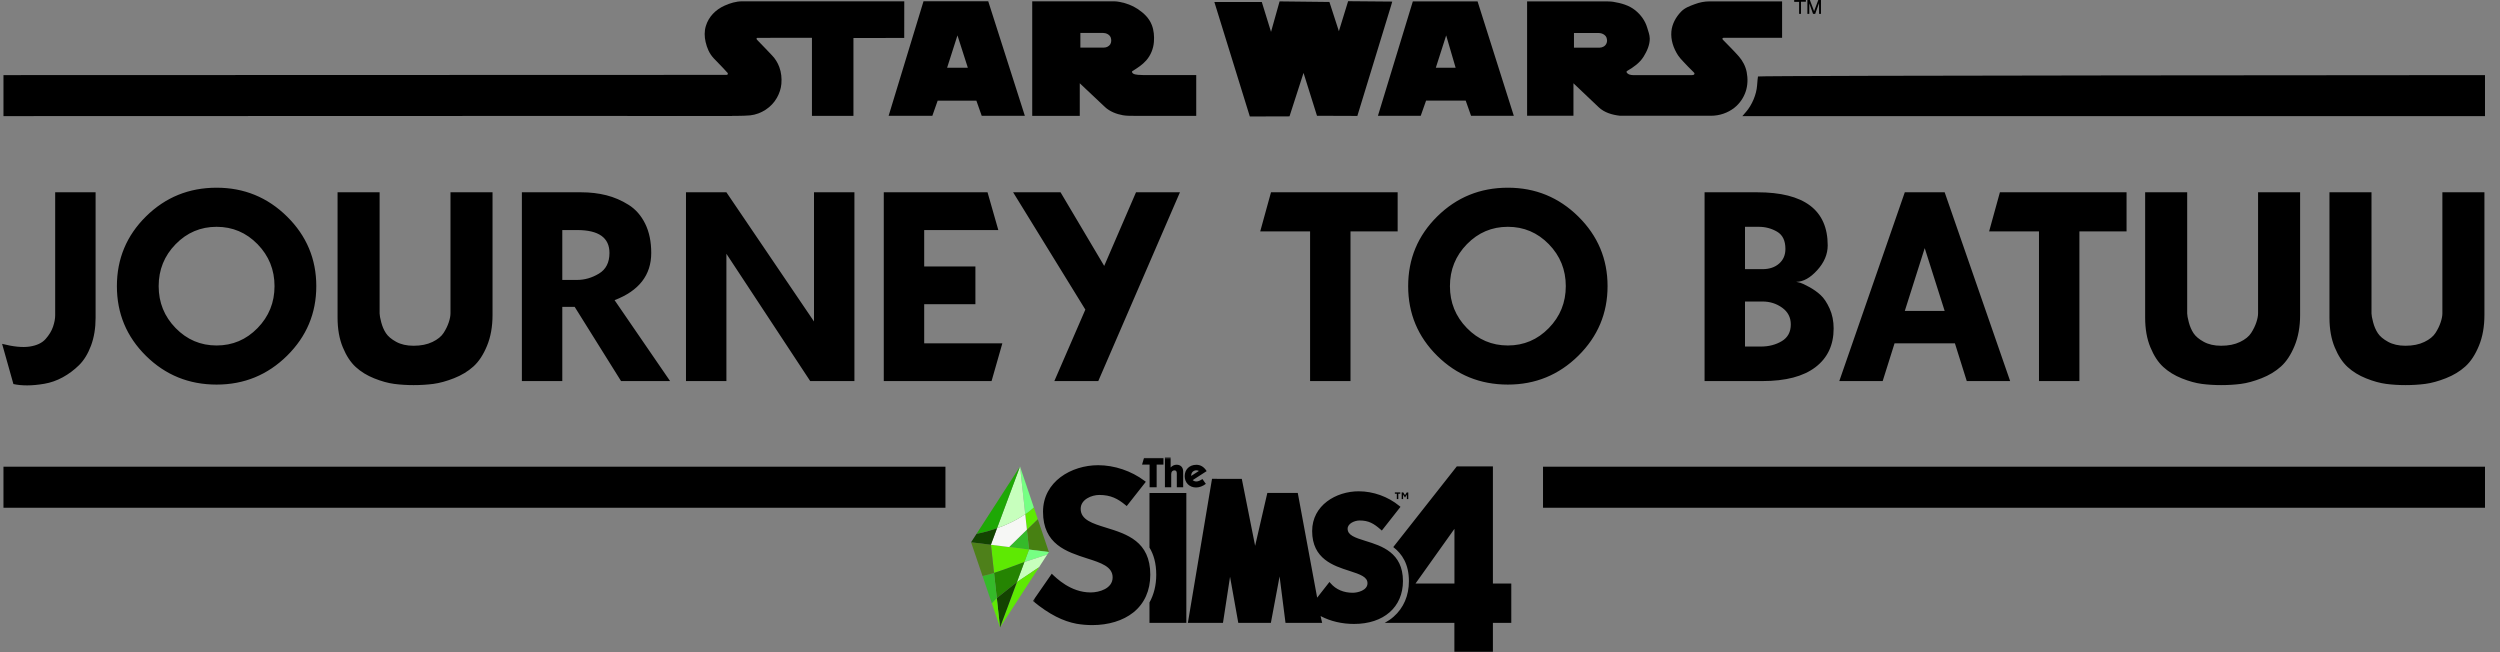 <?xml version="1.0" encoding="UTF-8"?>
<svg viewBox="549.22 73.051 1096.1 286" xmlns="http://www.w3.org/2000/svg">
<rect x="549.22" y="73.051" width="1096.1" height="286" fill="#808080" stroke="none"/>
<g transform="matrix(.5 0 0 .5 589.7 156.35)" style="">
<g transform="matrix(.1 0 0 -.1 -77.919 407.64)" style="">
<path d="m6389.7 4726.2-5.495 359.54-6384.2-1.997v-359.54l6389.7 1.997z" style=""/>
<path d="m15385 5071.8c-2-6.991-5-42.945-8-79.897-5-76.901-45-171.78-97-230.7l-32-36.952h6512v359.54s-6371-2.996-6375-11.985z" style=""/>
<path d="m0 1650v-360h8260v360h-8260z"/>
<path d="m13500 1650v-360h8260v360h-8260z"/>
<path d="m15914 5743-37.012-98.888-37.346 98.733-21.385 0.097v-122.31h16.517l0.293 92.367 32.812-92.26 18.521-0.369 33.865 94.583 0.506-94.321h16.517l0.02 122.31-23.308 0.058zm-211.42-16.969 42.862 0.039 0.031-105.44h16.507l0.03 106.34 42.973 0.136v15.783l-102.54-0.038 0.141-16.824z" style=""/>
<path d="m14959 5730.2c-43.641 0-86.705-8.854-127.14-23.976-44.856-16.755-87.829-31.625-120.87-65.796-46.202-47.748-79.48-108.63-85.421-173.93-6.73-73.96 18.248-147.87 59.056-210.28 11.932-18.252 26.992-34.22 41.91-50.246 30.15-32.373 61.252-64.999 93.183-95.769 3.866-4.762 10.536-8.99 8.006-16.473-2.824-8.349-12.864-10.079-20.819-10.079h-514.6c-21.345 0-48.054 4.452-59.622 25.162-2.551 4.558 1.427 8.961 5.02 11.459 55.361 31.916 110.28 70.616 144.05 124.87 29.806 47.855 54.976 103.92 54.278 159.56-0.395 32.247-13.592 64.795-22.752 95.992-17.458 59.498-55.715 112.28-104.84 151.76-54.622 43.87-122.37 62.21-192.06 73.94-22.58 3.781-60.088 3.791-91.725 3.791h-664.25v-1003h406.44v284.89s158.68-150.41 221.81-210.47c48.651-46.291 117.47-66.535 184.01-73.989 276.69-0.661 524.02-0.019 800.73-0.321 73.953-0.058 147.64 25.036 204.74 70.257 45.999 36.446 79.914 86.148 98.496 140.52 18.946 55.319 20.323 115.1 9.362 172-9.838 50.965-34.775 98.655-69.459 138.19-43.004 49.022-89.914 94.681-135.29 141.63-4.281 4.665-11.184 10.176-6.943 16.716 3.816 5.9 14.27 4.257 19.189 4.257h502.95v319.34c-0.02-0.01-544.39-0.01-637.43-0.01zm-930.38-397.65c-19.382-10.983-42.963-7.727-64.389-8.222h-192.76l-0.02 128.5h217.58c31.567 0 67.132-19.894 70.765-52.345 6.69-25.803-5.718-56.097-31.172-67.934z" style=""/>
<path d="m12926 5730.2h-567.58l-305.95-1003h375.3l46.809 132.98h347.41l46.89-132.98h374.87l-317.74 1003zm-366.04-581.97 90.834 283.56 82.971-283.56h-173.8z" style=""/>
<polygon points="10618 5725.1 11034 5725 11115 5462.9 11190 5730.2 11627 5725.1 11710 5468.8 11791 5731.9 12178 5728.5 12167 5690.5 11872 4725.9 11518 4727.2 11400 5103.1 11277 4722 10929 4721" style=""/>
<path d="m9995 5084.2c-23.602 1.322-68.984-0.389-89.347 13.159-5.941 4.578-14.898 14.705-6.599 21.275 43.763 27.183 88.609 55.902 122.37 94.797 39.42 45.406 62.203 103.14 66.605 161.68 3.704 49.498-0.111 100.51-18.248 147.46-23.632 61.219-69.247 104.62-124.94 141.52-47.123 31.246-101.68 51.072-157.67 61.442-32.316 7.095-65.745 5.141-98.587 5.365-228.77-0.097-667.62-0.049-667.62-0.049v-1004.3h416.9v285.62s175.18-165.93 221.02-208.43c42.741-39.643 100.43-61.85 156.77-71.89 29.685-5.297 64.44-5.297 96.675-5.297h546.8v357.63c0 0.01-298.77-0.039-464.12 0.039zm-289.81 269.34c-11.73-17.435-33.044-28.369-54.592-28.369h-207.43v128.37h199.12c26.972 0 56.009-13.888 66.747-39.021 6.953-19.574 6.943-42.675-3.846-60.976z" style=""/>
<path d="m8635.2 5731h-567.58l-305.93-1004.3h383.3l46.83 133.19h339.37l46.89-133.19h378.23l-321.1 1004.3zm-360.69-582.75 90.825 283.94 90.996-283.94h-181.82z" style=""/>
<path d="m6322.7 5692.7c48.621 21.848 101.27 38.195 155.44 38.127 487.85 0 1420.8-0.02 1420.8-0.02l-0.375-321.17-445.33-0.525v-682.64h-363.84v684.3s-316.69 0.224-479.05-0.223c-9.666-0.175-7.308-12.362-1.984-17.63 42.457-42.092 89.286-93.261 131-136.23 28.298-29.156 49.765-64.445 63.752-102.16 17.529-47.282 22.539-98.296 18.227-147.92-3.694-42.461-17.944-83.902-39.016-121.51-46.859-83.639-137.26-143.75-234.57-154.33-27.255-2.964-81.969-4.296-109.32-4.296h-967.66v357.63s584.69-0.078 861.96-0.078c6.68 0 16.062 0.311 18.765 7.484 3.795 10.088-6.62 16.269-12.257 22.742-35.261 40.537-75.603 78.45-111.75 117.66-39.634 42.957-58.246 90.57-70.452 142.1-10.88 45.911-11.77 94.631 1.974 140.1 24.33 80.491 84.256 142.92 163.72 178.6z" style=""/>
<g transform="matrix(17.077 0 0 -17.077 9021.9 1737.9)">
<mask id="a" fill="#fff">
<polygon points="0.288 0.348 246.08 0.348 246.08 100.54 0.288 100.54"/>
</mask>
<path d="m63.834 15.709-3.622 0.007-0.003-11.635h-3.868l0.989-3.423 9.996-0.004v3.424h-3.495l0.003 11.63zm4.247-9.266e-4h3.235v-6.736c-0.003-1.262 0.639-1.949 1.656-1.949 0.829 0 1.211 0.514 1.211 1.586l0.006 7.095h3.261l-0.003-8.105c0-2.178-1.35-3.462-3.342-3.462-1.223 0-2.258 0.495-3.09 1.419l-0.002-5.21h-2.933l0.003 15.36zm16.192-8.712c0.453 0 0.864 0.122 1.248 0.338l-3.947 2.545 0.002-0.172c0-1.597 1.151-2.711 2.697-2.711zm-0.214 8.826c1.721-0.003 3.392-0.633 5.042-1.851l-1.758-2.488c-1.198 0.815-2.232 1.246-3.132 1.246-0.698 0-1.308-0.218-1.862-0.687l7.163-4.625c-1.397-2.185-3.095-3.244-5.304-3.244-3.606 0.002-5.98 2.461-5.98 5.824 0.003 3.402 2.471 5.825 5.832 5.825zm-4.977 2.822v66.699h-18.932v-10.471c2.286-4.105 3.478-8.919 3.478-14.28 0-5.891-1.334-10.397-3.478-13.914v-28.034h18.932zm92.139 24.668c-5.78-1.786-9.323-3.046-9.323-6.313 0-2.725 3.646-4.235 6.157-4.235 4.638 0 7.271 1.561 10.791 4.633l0.618 0.534 9.576-12.174-0.59-0.483c-5.803-4.772-13.404-7.5-20.849-7.5-11.6 0-23.922 7.158-23.922 20.428 0 14.307 11.017 17.839 19.065 20.415 5.797 1.863 9.352 3.166 9.352 6.377 0 3.689-5.085 4.887-7.548 4.887-4.697 0-8.63-1.673-11.359-4.836l-0.618-0.714-6.314 8.062-9.956-53.766h-15.636l-6.265 27.148-6.846-34.393-15.294-0.004-12.395 73.964h18.025l3.633-23.672 4.233 23.672h16.73l4.475-23.86 3.038 23.86h18.812l-0.799-3.494 0.154 0.068c4.931 2.586 10.777 3.974 17.024 3.974 15.26 0 25.116-8.642 25.116-22.011 0-14.664-11.034-18.074-19.088-20.569zm-133.41-6.88c-6.969-2.159-12.988-4.021-12.988-9.662 0-4.855 5.694-7.115 9.554-7.115 5.957 0 9.571 1.982 13.447 5.178l0.644 0.525 9.805-12.46-0.664-0.503c-6.784-5.092-15.463-8.018-23.819-8.018-13.716 0-28.3 8.377-28.3 23.908 0 16.692 12.082 20.565 22.736 23.985 6.98 2.236 13.008 4.166 13.008 9.721 0 5.775-6.92 7.722-11.287 7.722-10.315 0-17.675-7.425-19.969-9.612l-9.691 13.991c8.514 7.037 15.585 10.409 22.437 11.708 2.602 0.445 5.29 0.682 8.041 0.682 8.345 0 15.818-2.292 21.043-6.45 5.732-4.551 8.761-11.276 8.761-19.441 0-17.129-12.088-20.865-22.759-24.16zm152.57-16.974 0.941 1.49 0.062 0.003 0.934-1.487v2.291l0.727-0.001v-3.393l-0.791-9.266e-4 -0.89 1.434-0.892-1.436h-0.815l-0.002 3.396h0.729l-0.003-2.295zm-3.224 2.295h0.769l0.003-2.709 1.012-0.004 0.003-0.682h-2.796v0.682l1.006 9.266e-4 0.003 2.712zm49.34 43.37v-60.133h-18.542l-32.62 41.424c4.507 3.446 8.032 8.758 8.032 17.467 0 7.471-2.725 13.806-7.881 18.325-1.374 1.202-2.899 2.246-4.552 3.137h35.782v15.193h19.78v-15.193h9.585v-20.22h-9.585zm-19.752 0h-19.98l19.98-28.072v28.072z" mask="url(#a)"/>
</g>
<polygon points="9069.4 1191 9167 901.96 8993.2 923.7 8974.2 1098.1" fill="#478012"/>
<polygon points="9167 901.96 9152 878.81 9151.3 879.27 8952.4 814.29 8993.2 923.7" fill="#76FF83"/>
<polygon points="9152 878.81 9079.5 766.68 9078.6 767.28 8887 638.45 8952.4 814.29 9151.3 879.27" fill="#C7FFBD"/>
<polygon points="9079.5 766.68 8738.7 240.12 8887 638.45 9078.6 767.28" fill="#5EE903"/>
<path d="m9035.1 1293 34.305-101.94-95.215-92.933-14.653 135.54c26.107 17.927 51.463 37.683 75.563 59.33" fill="#5EEA03"/>
<polygon points="8974.2 1098.1 8993.2 923.7 8820.5 945.29 8820.9 948.35" fill="#35BA2A"/>
<path d="m8993.2 923.7-40.735-109.41-0.38-0.079s-206.54-77.773-265.8-95.646l-27.007 246.88 333.92-41.75z" fill="#5EE903"/>
<path d="m8914 1651.7 121.08-358.79c-24.107-21.638-49.456-41.403-75.57-59.322l-45.507 418.11z" fill="#76FF83"/>
<path d="m8952.4 814.29-65.467-175.84-0.545-0.427-175.98-140.21-24.194 220.75c59.258 17.873 265.8 95.646 265.8 95.646l0.379 0.079z" fill="#258402"/>
<path d="m8959.5 1233.6 14.653-135.54-153.28-149.75-0.379-3.046-161.3 20.168-0.198 1.385 53.383 143.4c75.468 26.75 164.65 66.286 247.12 123.38" fill="#F6F7F5"/>
<polygon points="8886.4 638.02 8887 638.45 8738.7 240.12 8710.4 497.81" fill="#134401"/>
<path d="m8914 1651.7 45.507-418.11c-82.468-57.1-171.64-96.642-247.12-123.38l201.61 541.49z" fill="#C7FFBD"/>
<polygon points="8710.4 497.81 8738.7 240.12 8666.5 452.36 8707.6 495.57" fill="#5EE903"/>
<path d="m8914 1651.7-201.61-541.49c-102.66-36.489-179.96-49.123-179.96-49.123l381.57 590.62z" fill="#1EA805"/>
<path d="m8686.2 718.58 24.194-220.75-2.875-2.247-41.012-43.198-81.117 238.67c6.367 1.432 46.55 11.156 100.43 27.47 0.119-0.016 0.253 0.087 0.379 0.073" fill="#35BA2A"/>
<path d="m8659.2 965.46 27.007-246.88c-0.126 0.016-0.261-0.087-0.379-0.071-53.879-16.314-94.063-26.037-100.43-27.478l-100.65 296.25 174.46-21.813z" fill="#4E801A"/>
<path d="m8712.4 1110.2-53.383-143.4 0.198-1.384-174.46 21.821 47.679 73.84s77.293 12.643 179.96 49.124" fill="#134401"/>
<path transform="matrix(19.992 0 0 -20.007 -11011 7204.5)" d="m573.45 157.36h17.73v54.96c0 4.573-0.67 8.653-2.01 12.24-1.34 3.58-3.093 6.437-5.26 8.57-2.167 2.127-4.55 3.9-7.15 5.32-2.6 1.413-5.28 2.357-8.04 2.83-2.753 0.473-5.273 0.71-7.56 0.71s-4.297-0.197-6.03-0.59l-4.96-17.61c4.96 1.26 8.997 1.653 12.11 1.18s5.437-1.577 6.97-3.31c1.54-1.733 2.627-3.527 3.26-5.38 0.627-1.847 0.94-3.52 0.94-5.02v-2.13-51.77zm70.8-2.01c12.053 0 22.357 4.217 30.91 12.65 8.547 8.433 12.82 18.597 12.82 30.49 0 11.9-4.273 22.067-12.82 30.5-8.553 8.433-18.857 12.65-30.91 12.65-12.133 0-22.457-4.197-30.97-12.59-8.507-8.393-12.76-18.58-12.76-30.56 0-11.973 4.253-22.157 12.76-30.55 8.513-8.393 18.837-12.59 30.97-12.59zm-17.97 61.52c4.967 5.087 10.957 7.63 17.97 7.63s13.003-2.543 17.97-7.63c4.96-5.08 7.44-11.207 7.44-18.38 0-7.167-2.48-13.293-7.44-18.38-4.967-5.08-10.957-7.62-17.97-7.62s-13.003 2.54-17.97 7.62c-4.96 5.087-7.44 11.213-7.44 18.38 0 7.173 2.48 13.3 7.44 18.38zm104.36 25c-2.993 0-5.83-0.177-8.51-0.53-2.673-0.353-5.586-1.16-8.74-2.42-3.153-1.26-5.853-2.917-8.1-4.97-2.246-2.047-4.136-4.923-5.67-8.63-1.54-3.7-2.31-8.033-2.31-13v-54.96h18.44v51.42 1.71c0 0.747 0.237 2.027 0.71 3.84 0.474 1.813 1.164 3.41 2.07 4.79 0.907 1.38 2.404 2.64 4.49 3.78 2.087 1.147 4.627 1.72 7.62 1.72 3.234 0 5.994-0.553 8.28-1.66 2.287-1.1 3.92-2.42 4.9-3.96 0.987-1.533 1.737-3.07 2.25-4.61 0.514-1.533 0.77-2.853 0.77-3.96v-1.65-51.42h18.44v53.78c0 5.12-0.81 9.63-2.43 13.53-1.613 3.907-3.603 6.923-5.97 9.05-2.36 2.127-5.196 3.84-8.51 5.14-3.306 1.3-6.32 2.127-9.04 2.48s-5.616 0.53-8.69 0.53zm112.52-1.77h-21.51l-20.33-32.51h-5.44v32.51h-17.73v-82.74h26.01c3.94 0 7.624 0.433 11.05 1.3 3.427 0.867 6.677 2.267 9.75 4.2 3.074 1.927 5.497 4.683 7.27 8.27 1.774 3.587 2.66 7.86 2.66 12.82 0 9.693-5.36 16.59-16.08 20.69l24.35 35.46zm-40.78-66.19h-6.5v21.86h6.5c3.314 0 6.507-0.923 9.58-2.77 3.074-1.853 4.61-4.87 4.61-9.05 0-6.693-4.73-10.04-14.19-10.04zm103.9 40.07v-56.62h17.73v82.74h-19.39l-36.76-55.79v55.79h-17.73v-82.74h17.73l38.42 56.62zm48.333-7.57v17.14h34.28l-4.73 16.55h-47.28v-82.74h45.51l4.73 16.55h-32.51v15.96h22.46v16.54h-22.46zm78.955-16.78 13.95-32.27h19.27l-35.82 82.74h-19.27l13.6-31.32-31.68-51.42h20.8l19.15 32.27zm73.161-32.27h55.55v17.14h-20.68v65.6h-17.73v-65.6h-21.87l4.73-17.14zm103.89-2.01c12.053 0 22.357 4.217 30.91 12.65 8.547 8.433 12.82 18.597 12.82 30.49 0 11.9-4.273 22.067-12.82 30.5-8.553 8.433-18.857 12.65-30.91 12.65-12.133 0-22.457-4.197-30.97-12.59-8.507-8.393-12.76-18.58-12.76-30.56 0-11.973 4.253-22.157 12.76-30.55 8.513-8.393 18.837-12.59 30.97-12.59zm-17.97 61.52c4.967 5.087 10.957 7.63 17.97 7.63s13.003-2.543 17.97-7.63c4.96-5.08 7.44-11.207 7.44-18.38 0-7.167-2.48-13.293-7.44-18.38-4.967-5.08-10.957-7.62-17.97-7.62s-13.003 2.54-17.97 7.62c-4.96 5.087-7.44 11.213-7.44 18.38 0 7.173 2.48 13.3 7.44 18.38zm144.43-20.27c0.473 0.08 1.067 0.22 1.78 0.42 0.707 0.193 2.007 0.803 3.9 1.83 1.887 1.02 3.56 2.2 5.02 3.54s2.78 3.31 3.96 5.91 1.77 5.517 1.77 8.75c0 7.253-2.657 12.907-7.97 16.96-5.32 4.06-13.063 6.09-23.23 6.09h-25.41v-82.74h23.05c20.64 0 30.96 7.763 30.96 23.29 0 3.86-1.537 7.483-4.61 10.87s-6.147 5.08-9.22 5.08zm-16.43-24.11h-6.02v18.56h7.68c2.993 0 5.417-0.81 7.27-2.43 1.853-1.613 2.78-3.76 2.78-6.44 0-3.627-1.223-6.147-3.67-7.56-2.44-1.42-5.12-2.13-8.04-2.13zm-6.02 52.48h6.97c3.467 0 6.52-0.787 9.16-2.36 2.64-1.58 3.96-4.023 3.96-7.33 0-3.073-1.26-5.517-3.78-7.33s-5.397-2.72-8.63-2.72h-7.68v19.74zm116.3 15.13h-19.03l-5.2-16.55h-26.47l-5.21 16.55h-19.03l28.73-82.74h17.49l28.72 82.74zm-37.47-58.27-8.74 27.54h17.49l-8.75-27.54zm32.978-24.47h55.55v17.14h-20.68v65.6h-17.73v-65.6h-21.87l4.73-17.14zm97.034 84.51c-2.993 0-5.83-0.177-8.51-0.53-2.673-0.353-5.586-1.16-8.74-2.42-3.153-1.26-5.853-2.917-8.1-4.97-2.246-2.047-4.136-4.923-5.67-8.63-1.54-3.7-2.31-8.033-2.31-13v-54.96h18.44v51.42 1.71c0 0.747 0.237 2.027 0.71 3.84 0.474 1.813 1.164 3.41 2.07 4.79 0.907 1.38 2.404 2.64 4.49 3.78 2.087 1.147 4.627 1.72 7.62 1.72 3.234 0 5.994-0.553 8.28-1.66 2.287-1.1 3.92-2.42 4.9-3.96 0.987-1.533 1.737-3.07 2.25-4.61 0.514-1.533 0.77-2.853 0.77-3.96v-1.65-51.42h18.44v53.78c0 5.12-0.81 9.63-2.43 13.53-1.613 3.907-3.603 6.923-5.97 9.05-2.36 2.127-5.196 3.84-8.51 5.14-3.306 1.3-6.32 2.127-9.04 2.48s-5.616 0.53-8.69 0.53zm80.844 0c-2.993 0-5.83-0.177-8.51-0.53-2.673-0.353-5.586-1.16-8.74-2.42-3.153-1.26-5.853-2.917-8.1-4.97-2.246-2.047-4.136-4.923-5.67-8.63-1.54-3.7-2.31-8.033-2.31-13v-54.96h18.44v51.42 1.71c0 0.747 0.237 2.027 0.71 3.84 0.474 1.813 1.164 3.41 2.07 4.79 0.907 1.38 2.404 2.64 4.49 3.78 2.087 1.147 4.627 1.72 7.62 1.72 3.234 0 5.994-0.553 8.28-1.66 2.287-1.1 3.92-2.42 4.9-3.96 0.987-1.533 1.737-3.07 2.25-4.61 0.514-1.533 0.77-2.853 0.77-3.96v-1.65-51.42h18.44v53.78c0 5.12-0.81 9.63-2.43 13.53-1.613 3.907-3.603 6.923-5.97 9.05-2.36 2.127-5.196 3.84-8.51 5.14-3.306 1.3-6.32 2.127-9.04 2.48s-5.616 0.53-8.69 0.53z" style="white-space:pre"/>
</g>
</g>
</svg>
